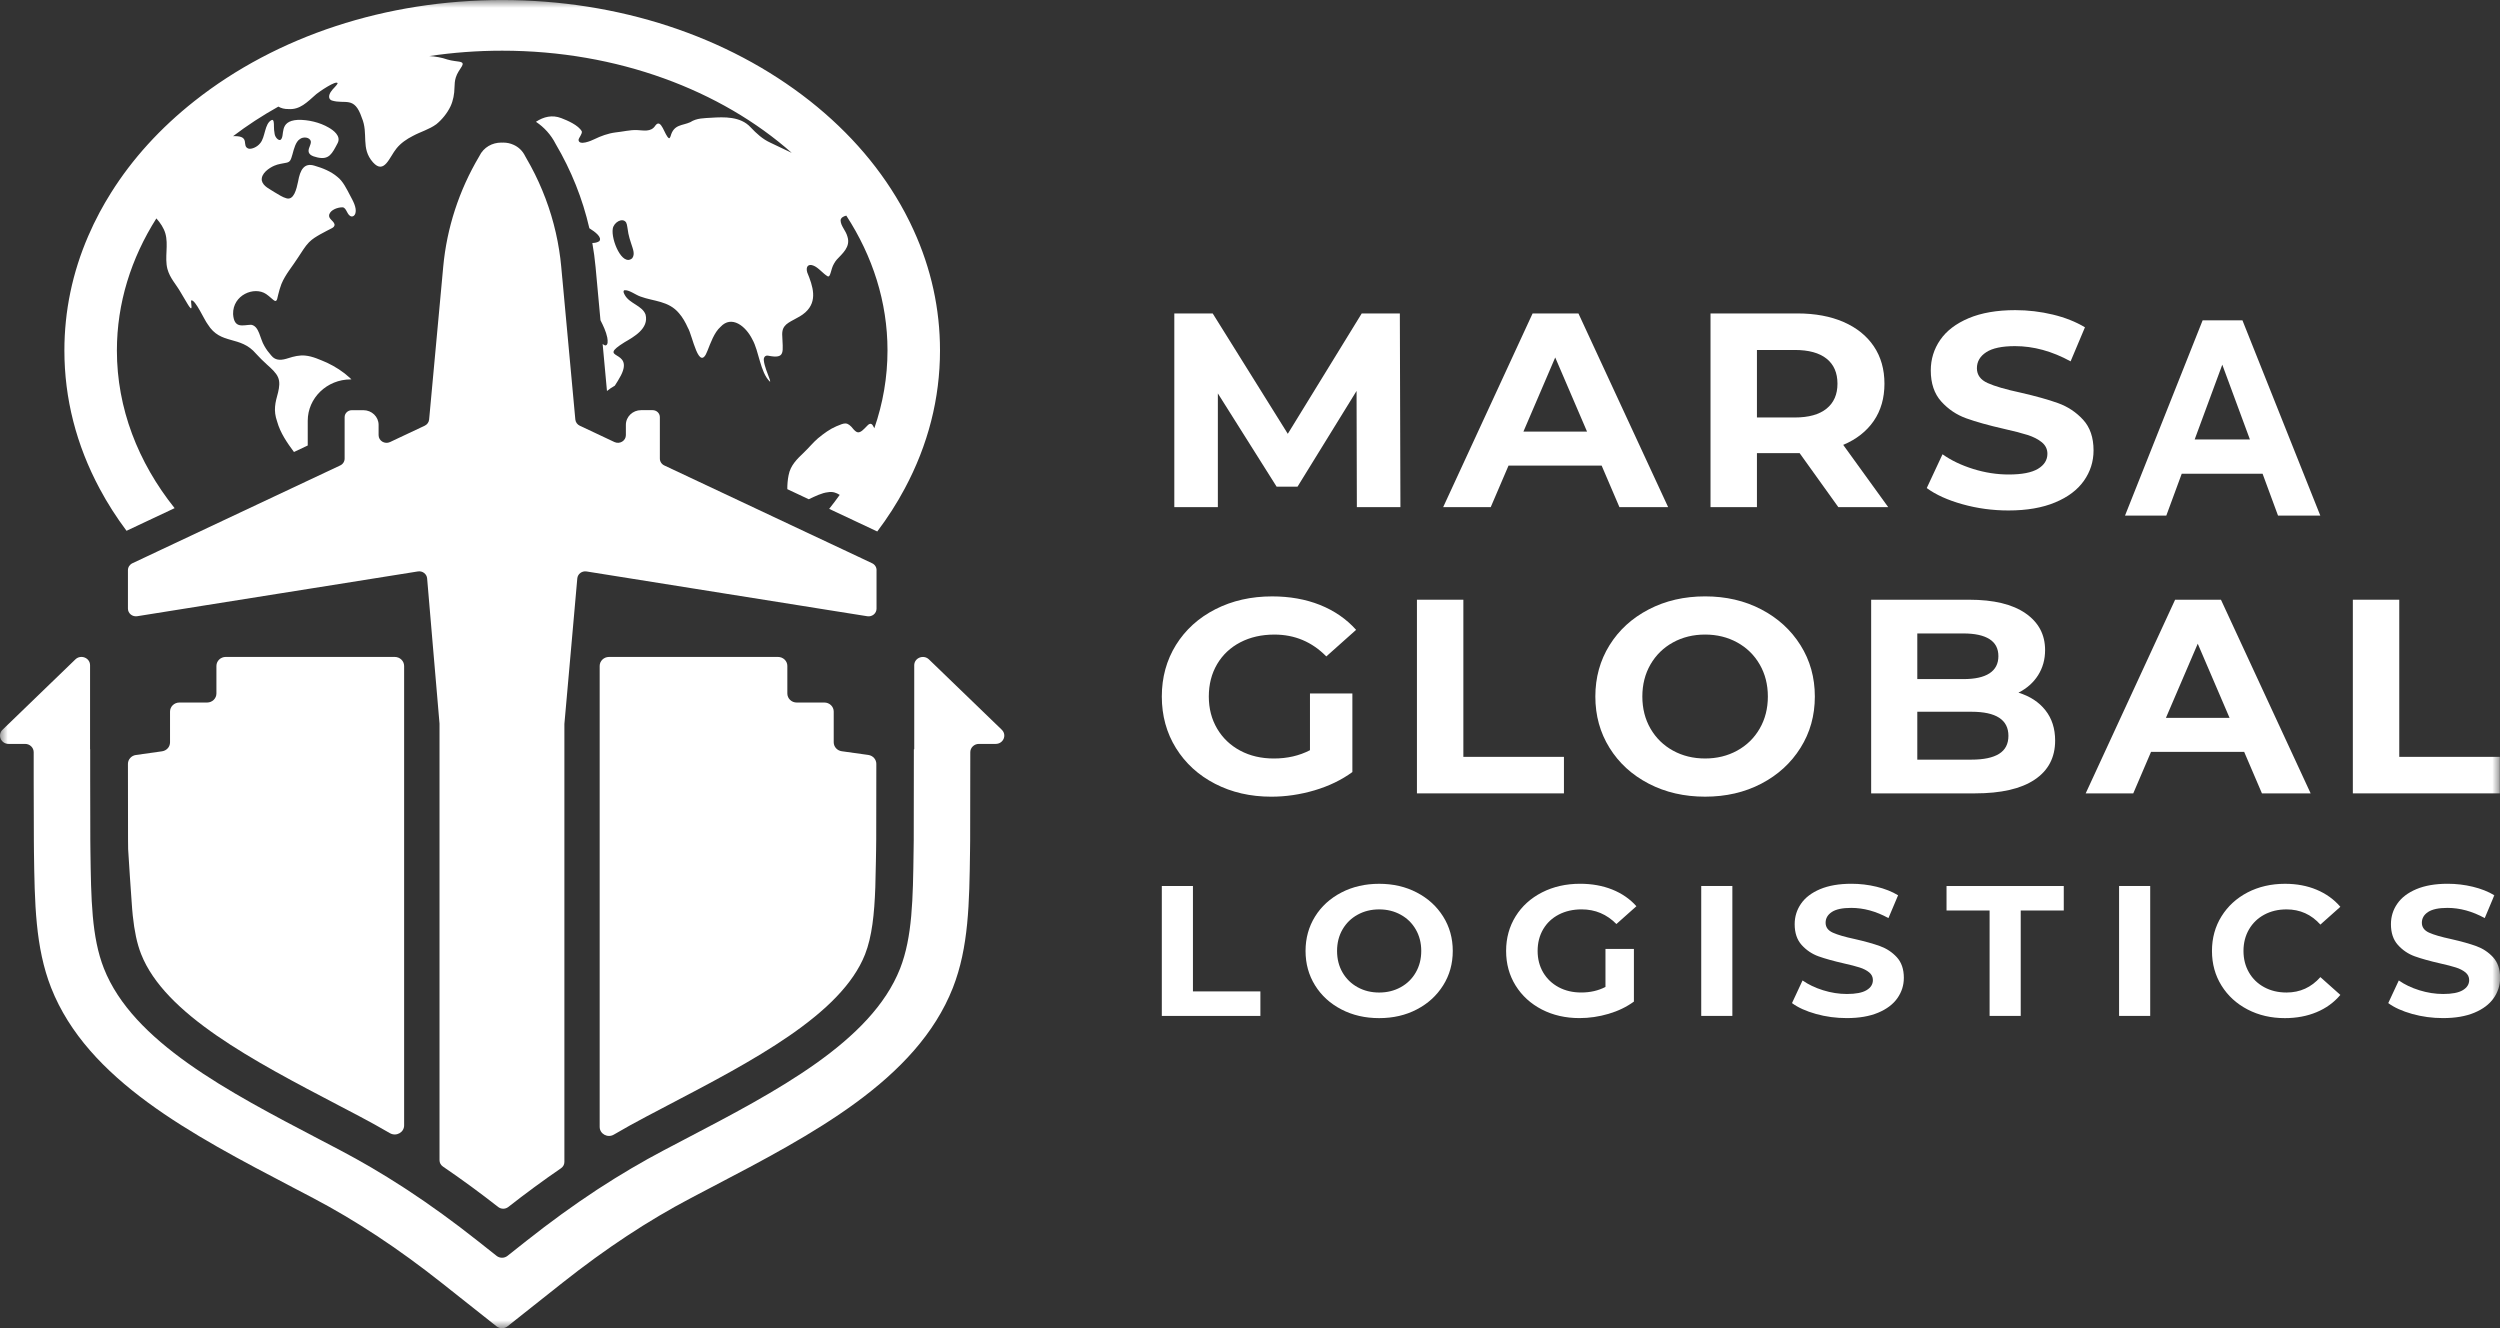 <svg width="160" height="85" viewBox="0 0 160 85" fill="none" xmlns="http://www.w3.org/2000/svg">
<rect x="0" y="0" width="160" height="85" fill="#333333" stroke="none"/>
<mask id="mask0_34_10108" style="mask-type:luminance" maskUnits="userSpaceOnUse" x="0" y="0" width="160" height="85">
<path d="M0 0H160V85H0V0Z" fill="white"/>
</mask>
<g mask="url(#mask0_34_10108)">
<path d="M74.356 56.704H76.348V63.45H80.665V65.019H74.356V56.704Z" fill="white"/>
<path d="M89.643 63.183C90.054 62.957 90.376 62.643 90.608 62.239C90.842 61.835 90.96 61.376 90.96 60.861C90.96 60.347 90.842 59.886 90.608 59.483C90.376 59.08 90.054 58.765 89.643 58.54C89.233 58.314 88.774 58.201 88.266 58.201C87.758 58.201 87.298 58.314 86.889 58.54C86.478 58.765 86.156 59.08 85.922 59.483C85.688 59.886 85.572 60.347 85.572 60.861C85.572 61.376 85.688 61.835 85.922 62.239C86.156 62.643 86.478 62.957 86.889 63.183C87.298 63.409 87.758 63.522 88.266 63.522C88.774 63.522 89.233 63.409 89.643 63.183ZM85.849 64.602C85.132 64.23 84.569 63.717 84.163 63.063C83.758 62.411 83.555 61.677 83.555 60.861C83.555 60.045 83.758 59.312 84.163 58.658C84.569 58.005 85.132 57.493 85.849 57.121C86.566 56.748 87.372 56.563 88.266 56.563C89.16 56.563 89.964 56.748 90.676 57.121C91.391 57.493 91.951 58.005 92.362 58.658C92.772 59.312 92.977 60.045 92.977 60.861C92.977 61.677 92.772 62.411 92.362 63.063C91.951 63.717 91.391 64.23 90.676 64.602C89.964 64.975 89.16 65.16 88.266 65.16C87.372 65.16 86.566 64.975 85.849 64.602Z" fill="white"/>
<path d="M102.75 60.73H104.57V64.102C104.104 64.442 103.562 64.705 102.947 64.886C102.332 65.067 101.712 65.158 101.089 65.158C100.195 65.158 99.391 64.974 98.679 64.608C97.965 64.238 97.405 63.728 96.999 63.075C96.594 62.423 96.391 61.684 96.391 60.86C96.391 60.037 96.594 59.298 96.999 58.645C97.405 57.992 97.969 57.482 98.691 57.113C99.413 56.745 100.223 56.561 101.127 56.561C101.881 56.561 102.566 56.684 103.181 56.929C103.796 57.176 104.312 57.53 104.73 57.998L103.45 59.138C102.835 58.513 102.093 58.2 101.226 58.2C100.676 58.2 100.188 58.311 99.762 58.532C99.334 58.754 99.003 59.066 98.764 59.47C98.527 59.875 98.408 60.338 98.408 60.86C98.408 61.374 98.527 61.835 98.764 62.239C99.003 62.641 99.333 62.956 99.755 63.182C100.177 63.408 100.659 63.52 101.201 63.52C101.774 63.52 102.29 63.402 102.75 63.164V60.73Z" fill="white"/>
<path d="M108.879 56.703H110.871V65.018H108.879V56.703Z" fill="white"/>
<path d="M116.218 64.892C115.583 64.714 115.072 64.482 114.688 64.198L115.363 62.749C115.733 63.009 116.17 63.218 116.68 63.377C117.188 63.535 117.696 63.615 118.204 63.615C118.77 63.615 119.189 63.534 119.459 63.371C119.73 63.209 119.865 62.994 119.865 62.725C119.865 62.526 119.786 62.363 119.625 62.231C119.465 62.101 119.261 61.995 119.01 61.917C118.76 61.838 118.423 61.749 117.997 61.655C117.34 61.504 116.802 61.355 116.384 61.205C115.967 61.054 115.608 60.812 115.307 60.48C115.008 60.148 114.859 59.703 114.859 59.15C114.859 58.667 114.994 58.229 115.265 57.838C115.535 57.445 115.944 57.135 116.488 56.905C117.035 56.676 117.701 56.561 118.488 56.561C119.038 56.561 119.574 56.624 120.099 56.751C120.624 56.878 121.083 57.059 121.478 57.297L120.861 58.758C120.066 58.321 119.272 58.105 118.475 58.105C117.918 58.105 117.505 58.191 117.239 58.366C116.973 58.54 116.839 58.77 116.839 59.056C116.839 59.34 116.993 59.552 117.301 59.69C117.608 59.829 118.077 59.965 118.709 60.1C119.366 60.249 119.902 60.4 120.32 60.551C120.739 60.703 121.098 60.939 121.397 61.263C121.696 61.59 121.846 62.028 121.846 62.583C121.846 63.057 121.708 63.49 121.434 63.882C121.159 64.274 120.746 64.585 120.198 64.814C119.648 65.044 118.979 65.158 118.192 65.158C117.512 65.158 116.853 65.07 116.218 64.892Z" fill="white"/>
<path d="M127.334 58.272H124.578V56.705H132.081V58.272H129.326V65.018H127.334V58.272Z" fill="white"/>
<path d="M135.621 56.703H137.613V65.018H135.621V56.703Z" fill="white"/>
<path d="M143.848 64.608C143.139 64.239 142.581 63.729 142.175 63.075C141.769 62.423 141.566 61.684 141.566 60.861C141.566 60.037 141.769 59.298 142.175 58.646C142.581 57.993 143.139 57.483 143.848 57.113C144.558 56.747 145.356 56.563 146.24 56.563C146.987 56.563 147.663 56.689 148.265 56.943C148.868 57.196 149.374 57.559 149.783 58.035L148.504 59.174C147.923 58.525 147.201 58.201 146.339 58.201C145.807 58.201 145.331 58.314 144.913 58.539C144.494 58.765 144.169 59.08 143.935 59.483C143.701 59.886 143.583 60.347 143.583 60.861C143.583 61.375 143.701 61.835 143.935 62.239C144.169 62.643 144.494 62.957 144.913 63.183C145.331 63.409 145.807 63.521 146.339 63.521C147.201 63.521 147.923 63.193 148.504 62.535L149.783 63.675C149.374 64.158 148.866 64.528 148.259 64.78C147.652 65.033 146.975 65.16 146.23 65.16C145.351 65.16 144.558 64.976 143.848 64.608Z" fill="white"/>
<path d="M154.378 64.892C153.743 64.714 153.232 64.482 152.848 64.198L153.523 62.749C153.893 63.009 154.33 63.218 154.84 63.377C155.348 63.535 155.856 63.615 156.366 63.615C156.931 63.615 157.35 63.534 157.619 63.371C157.89 63.209 158.027 62.994 158.027 62.725C158.027 62.526 157.946 62.363 157.787 62.231C157.625 62.101 157.421 61.995 157.171 61.917C156.921 61.838 156.583 61.749 156.157 61.655C155.5 61.504 154.962 61.355 154.546 61.205C154.127 61.054 153.768 60.812 153.469 60.48C153.168 60.148 153.02 59.703 153.02 59.15C153.02 58.667 153.154 58.229 153.426 57.838C153.697 57.445 154.104 57.135 154.649 56.905C155.195 56.676 155.861 56.561 156.648 56.561C157.198 56.561 157.735 56.624 158.259 56.751C158.784 56.878 159.244 57.059 159.638 57.297L159.023 58.758C158.226 58.321 157.432 58.105 156.635 58.105C156.079 58.105 155.666 58.191 155.399 58.366C155.133 58.54 154.999 58.77 154.999 59.056C154.999 59.34 155.154 59.552 155.461 59.69C155.769 59.829 156.239 59.965 156.869 60.1C157.526 60.249 158.064 60.4 158.481 60.551C158.9 60.703 159.258 60.939 159.557 61.263C159.856 61.59 160.007 62.028 160.007 62.583C160.007 63.057 159.869 63.49 159.594 63.882C159.32 64.274 158.907 64.585 158.358 64.814C157.808 65.044 157.14 65.158 156.353 65.158C155.672 65.158 155.015 65.07 154.378 64.892Z" fill="white"/>
<path d="M86.839 32.456L86.82 25.02L83.042 31.146H81.703L77.943 25.178V32.456H75.156V20.061H77.613L82.419 27.764L87.15 20.061H89.59L89.627 32.456H86.839Z" fill="white"/>
<path d="M101.57 27.622L99.534 22.878L97.499 27.622H101.57ZM102.506 29.8H96.545L95.407 32.456H92.363L98.086 20.061H101.02L106.76 32.456H103.643L102.506 29.8Z" fill="white"/>
<path d="M116.901 22.956C116.436 22.584 115.758 22.398 114.865 22.398H112.444V26.719H114.865C115.758 26.719 116.436 26.529 116.901 26.152C117.366 25.774 117.598 25.243 117.598 24.558C117.598 23.861 117.366 23.327 116.901 22.956ZM117.652 32.455L115.177 29.002H115.03H112.444V32.455H109.473V20.06H115.03C116.167 20.06 117.155 20.244 117.992 20.609C118.83 20.976 119.474 21.495 119.927 22.168C120.379 22.841 120.605 23.638 120.605 24.558C120.605 25.479 120.376 26.273 119.919 26.941C119.459 27.606 118.808 28.118 117.965 28.472L120.844 32.455H117.652Z" fill="white"/>
<path d="M125.596 32.271C124.649 32.006 123.887 31.66 123.312 31.236L124.321 29.074C124.873 29.465 125.526 29.777 126.284 30.014C127.041 30.25 127.799 30.368 128.558 30.368C129.402 30.368 130.025 30.247 130.43 30.005C130.832 29.762 131.034 29.441 131.034 29.04C131.034 28.745 130.914 28.5 130.677 28.305C130.437 28.11 130.132 27.954 129.759 27.836C129.387 27.718 128.882 27.588 128.247 27.445C127.268 27.223 126.467 26.997 125.844 26.774C125.22 26.55 124.685 26.189 124.239 25.694C123.793 25.198 123.57 24.536 123.57 23.709C123.57 22.99 123.771 22.338 124.175 21.753C124.578 21.168 125.187 20.706 125.999 20.363C126.812 20.021 127.807 19.849 128.979 19.849C129.799 19.849 130.6 19.945 131.382 20.133C132.165 20.322 132.849 20.594 133.437 20.947L132.519 23.126C131.333 22.477 130.148 22.152 128.961 22.152C128.131 22.152 127.515 22.281 127.119 22.541C126.721 22.8 126.522 23.142 126.522 23.569C126.522 23.993 126.752 24.309 127.21 24.515C127.669 24.722 128.369 24.925 129.309 25.127C130.289 25.352 131.089 25.574 131.712 25.799C132.337 26.023 132.871 26.378 133.317 26.862C133.763 27.347 133.987 28.002 133.987 28.828C133.987 29.535 133.782 30.183 133.373 30.766C132.962 31.351 132.349 31.814 131.529 32.155C130.71 32.498 129.714 32.67 128.54 32.67C127.525 32.67 126.544 32.537 125.596 32.271Z" fill="white"/>
<path d="M83.838 44.383H86.552V49.412C85.855 49.92 85.048 50.309 84.132 50.581C83.214 50.852 82.29 50.988 81.362 50.988C80.029 50.988 78.831 50.713 77.767 50.164C76.704 49.617 75.869 48.854 75.263 47.88C74.659 46.907 74.356 45.806 74.356 44.578C74.356 43.351 74.659 42.249 75.263 41.275C75.869 40.302 76.71 39.54 77.785 38.991C78.862 38.442 80.072 38.169 81.417 38.169C82.541 38.169 83.562 38.351 84.48 38.716C85.397 39.084 86.168 39.615 86.791 40.31L84.884 42.011C83.967 41.078 82.859 40.613 81.564 40.613C80.744 40.613 80.018 40.777 79.381 41.108C78.746 41.438 78.25 41.905 77.895 42.506C77.541 43.109 77.364 43.798 77.364 44.578C77.364 45.345 77.541 46.03 77.895 46.631C78.25 47.234 78.743 47.704 79.372 48.04C80.002 48.377 80.72 48.544 81.527 48.544C82.383 48.544 83.153 48.368 83.838 48.013V44.383Z" fill="white"/>
<path d="M90.684 38.382H93.655V48.439H100.092V50.776H90.684V38.382Z" fill="white"/>
<path d="M111.18 48.039C111.792 47.703 112.272 47.233 112.619 46.632C112.968 46.029 113.143 45.344 113.143 44.578C113.143 43.809 112.968 43.126 112.619 42.523C112.272 41.922 111.792 41.452 111.18 41.116C110.568 40.779 109.883 40.612 109.126 40.612C108.368 40.612 107.683 40.779 107.071 41.116C106.459 41.452 105.981 41.922 105.632 42.523C105.284 43.126 105.11 43.809 105.11 44.578C105.11 45.344 105.284 46.029 105.632 46.632C105.981 47.233 106.459 47.703 107.071 48.039C107.683 48.376 108.368 48.543 109.126 48.543C109.883 48.543 110.568 48.376 111.18 48.039ZM105.522 50.156C104.452 49.601 103.615 48.837 103.009 47.861C102.404 46.888 102.102 45.794 102.102 44.578C102.102 43.362 102.404 42.267 103.009 41.294C103.615 40.319 104.452 39.556 105.522 39.001C106.591 38.444 107.793 38.168 109.126 38.168C110.458 38.168 111.657 38.444 112.721 39.001C113.784 39.556 114.622 40.319 115.233 41.294C115.845 42.267 116.15 43.362 116.15 44.578C116.15 45.794 115.845 46.888 115.233 47.861C114.622 48.837 113.784 49.601 112.721 50.156C111.657 50.711 110.458 50.987 109.126 50.987C107.793 50.987 106.591 50.711 105.522 50.156Z" fill="white"/>
<path d="M127.943 48.244C128.34 47.996 128.539 47.613 128.539 47.093C128.539 46.065 127.751 45.552 126.172 45.552H122.707V48.617H126.172C126.956 48.617 127.546 48.492 127.943 48.244ZM122.707 40.541V43.462H125.659C126.394 43.462 126.95 43.34 127.33 43.092C127.708 42.843 127.897 42.478 127.897 41.994C127.897 41.509 127.708 41.146 127.33 40.905C126.95 40.663 126.394 40.541 125.659 40.541H122.707ZM130.905 45.455C131.32 45.98 131.529 46.626 131.529 47.395C131.529 48.48 131.091 49.315 130.217 49.898C129.343 50.485 128.068 50.776 126.394 50.776H119.754V38.382H126.027C127.591 38.382 128.792 38.67 129.63 39.249C130.468 39.828 130.886 40.612 130.886 41.603C130.886 42.206 130.736 42.743 130.437 43.216C130.138 43.688 129.718 44.059 129.181 44.33C129.915 44.556 130.49 44.93 130.905 45.455Z" fill="white"/>
<path d="M142.691 45.942L140.656 41.197L138.62 45.942H142.691ZM143.627 48.12H137.666L136.529 50.776H133.484L139.207 38.382H142.141L147.881 50.776H144.764L143.627 48.12Z" fill="white"/>
<path d="M150.582 38.382H153.553V48.439H159.99V50.776H150.582V38.382Z" fill="white"/>
<path d="M40.462 16.527C39.827 17.085 39.094 15.339 39.218 14.632C39.282 14.231 39.838 13.899 40.067 14.231L40.072 14.239C40.148 14.379 40.154 14.636 40.216 14.948C40.253 15.142 40.318 15.354 40.389 15.568C40.498 15.924 40.661 16.255 40.462 16.527ZM8.098 33.971L9.246 33.43L11.175 32.522C8.834 29.589 7.481 26.131 7.481 22.432C7.481 19.4 8.391 16.53 10.008 13.978C10.261 14.26 10.481 14.593 10.58 14.931C10.795 15.661 10.525 16.475 10.714 17.212C10.877 17.813 11.275 18.199 11.562 18.709C11.712 18.95 11.869 19.221 12.01 19.463C12.056 19.551 12.134 19.654 12.186 19.711C12.206 19.729 12.226 19.74 12.242 19.723C12.293 19.666 12.197 19.293 12.242 19.222C12.508 19.168 13.075 20.479 13.297 20.758C14.134 22.108 15.374 21.437 16.394 22.646C16.612 22.879 16.834 23.111 17.069 23.317C17.361 23.579 17.667 23.85 17.791 24.139C17.926 24.441 17.873 24.783 17.799 25.105C17.615 25.778 17.483 26.258 17.737 26.98C17.94 27.71 18.381 28.346 18.814 28.928L19.695 28.512V26.931C19.695 25.47 20.927 24.282 22.44 24.282H22.491C22.46 24.251 22.43 24.219 22.399 24.189C21.948 23.774 21.457 23.464 20.927 23.213C20.462 23.015 20.016 22.804 19.534 22.757C19.161 22.722 18.812 22.807 18.46 22.92C18.069 23.047 17.65 23.129 17.353 22.743C17.193 22.564 17.041 22.36 16.918 22.139C16.631 21.669 16.595 20.872 16.075 20.785C15.551 20.796 14.982 21.062 14.918 20.103C14.888 18.874 16.273 18.308 17.031 18.818C17.268 18.973 17.494 19.231 17.605 19.26C17.751 19.293 17.757 19.002 17.808 18.845C17.861 18.625 17.929 18.388 18.011 18.177C18.265 17.556 18.736 17.021 19.083 16.47C19.305 16.146 19.511 15.775 19.776 15.507C19.999 15.281 20.233 15.149 20.484 15.003C20.739 14.858 21.051 14.704 21.229 14.61C21.348 14.556 21.443 14.454 21.402 14.334C21.33 14.114 21.003 13.999 21.068 13.735C21.164 13.41 21.641 13.263 21.92 13.269C22.192 13.277 22.208 13.823 22.509 13.854C22.617 13.866 22.713 13.774 22.749 13.64C22.842 13.286 22.577 12.83 22.413 12.522C22.183 12.088 21.954 11.597 21.59 11.318C21.183 10.969 20.645 10.754 20.137 10.607C19.464 10.395 19.207 10.869 19.076 11.626C18.975 12.107 18.804 12.842 18.321 12.688C18.081 12.622 17.83 12.454 17.582 12.308C17.294 12.11 16.835 11.934 16.755 11.551C16.693 11.095 17.24 10.742 17.551 10.607C17.83 10.484 18.066 10.476 18.332 10.414C18.592 10.365 18.62 10.199 18.718 9.876C18.811 9.529 18.927 9.064 19.193 8.901C19.39 8.742 19.819 8.76 19.893 9.046C19.909 9.173 19.849 9.276 19.811 9.399C19.596 9.891 19.982 9.997 20.321 10.078C21.065 10.241 21.251 9.84 21.613 9.152C21.841 8.699 21.326 8.328 21.037 8.165C20.473 7.833 19.723 7.655 19.066 7.671C17.782 7.74 18.281 8.724 17.945 8.956C17.8 9.004 17.599 8.766 17.576 8.564C17.542 8.398 17.532 8.232 17.532 8.075C17.532 7.924 17.534 7.619 17.39 7.68L17.385 7.683C16.921 7.903 16.99 8.785 16.645 9.174C16.447 9.423 16.104 9.55 15.925 9.517C15.413 9.369 16.072 8.7 14.99 8.712C14.967 8.714 14.942 8.717 14.914 8.717C15.818 8.03 16.787 7.396 17.816 6.822C17.986 6.926 18.216 6.986 18.454 6.979C19.198 7.035 19.641 6.552 20.251 6.017C20.409 5.885 21.536 5.104 21.61 5.33C21.528 5.513 21.299 5.673 21.186 5.86C21.038 6.059 20.99 6.338 21.234 6.431C22.104 6.697 22.677 6.117 23.155 7.535C23.599 8.57 23.066 9.482 23.87 10.389C24.595 11.198 24.924 10.045 25.379 9.496C25.654 9.156 26.032 8.898 26.425 8.699C26.924 8.429 27.458 8.29 27.925 7.951C28.284 7.659 28.622 7.249 28.835 6.801C29.003 6.442 29.082 6.009 29.087 5.606C29.094 5.386 29.104 5.17 29.17 4.964C29.251 4.692 29.418 4.469 29.553 4.255C29.746 3.932 29.418 3.96 29.105 3.906C28.95 3.885 28.795 3.856 28.645 3.812L28.634 3.809C28.272 3.682 27.875 3.613 27.468 3.588H27.472H27.477C28.986 3.362 30.546 3.244 32.142 3.244C39.519 3.244 46.148 5.778 50.672 9.784C50.218 9.569 49.761 9.352 49.302 9.131C48.803 8.903 48.422 8.549 48.039 8.147C47.395 7.439 46.331 7.484 45.528 7.535C45.071 7.565 44.589 7.551 44.179 7.819C43.671 8.051 43.125 7.945 42.919 8.714C42.891 8.769 42.873 8.85 42.817 8.848C42.537 8.708 42.326 7.508 41.939 8.04C41.66 8.482 41.152 8.335 40.746 8.323C40.32 8.31 39.835 8.432 39.387 8.476C38.915 8.537 38.447 8.709 38.041 8.908C37.846 9.007 37.042 9.349 37.026 8.95C37.054 8.796 37.265 8.583 37.237 8.411C37.025 8.011 36.3 7.704 35.931 7.563L35.92 7.559C35.342 7.336 34.795 7.469 34.3 7.795C34.828 8.144 35.265 8.627 35.562 9.212C36.565 10.915 37.286 12.722 37.719 14.608C38.101 14.846 38.546 15.187 38.358 15.432L38.352 15.437C38.224 15.522 38.07 15.55 37.909 15.552C37.999 16.06 38.069 16.576 38.117 17.095L38.43 20.495C38.612 20.851 38.785 21.216 38.865 21.6C38.901 21.817 38.929 22.097 38.733 22.11C38.676 22.09 38.62 22.06 38.569 22.013L38.846 25.024C39.003 24.895 39.17 24.783 39.348 24.684C39.474 24.493 39.606 24.276 39.742 24.023C40.603 22.323 38.115 23.06 39.974 21.902C40.549 21.566 41.541 21.031 41.317 20.138C41.119 19.562 40.292 19.436 39.99 18.884C39.937 18.784 39.856 18.649 39.951 18.575C40.25 18.531 40.678 18.875 40.99 18.979C41.836 19.294 42.789 19.246 43.458 20.048C43.691 20.314 43.866 20.63 44.025 20.981C44.314 21.445 44.735 23.887 45.276 22.454C45.474 21.956 45.712 21.273 46.112 20.921C46.826 20.145 47.734 20.88 48.148 21.719C48.58 22.477 48.645 23.816 49.271 24.423C49.285 24.429 49.291 24.423 49.291 24.403C49.283 24.348 49.27 24.294 49.242 24.228C49.129 23.919 48.919 23.41 48.888 23.09C48.851 22.869 48.977 22.728 49.156 22.763C50.307 22.991 50.091 22.529 50.06 21.39C50.061 21.2 50.098 21.02 50.208 20.886C50.455 20.547 51.111 20.386 51.544 19.99C52.345 19.266 52.026 18.316 51.66 17.427C51.559 17.056 51.733 16.88 52.039 16.991C52.369 17.104 52.673 17.52 52.978 17.688C53.167 17.752 53.163 17.224 53.378 16.871C53.428 16.778 53.488 16.693 53.555 16.614C53.898 16.237 54.449 15.811 54.238 15.151C54.128 14.732 53.799 14.467 53.798 14.089C53.821 13.94 53.959 13.847 54.163 13.799C55.85 16.394 56.8 19.326 56.8 22.426C56.8 24.149 56.507 25.818 55.957 27.408C55.929 27.351 55.902 27.297 55.872 27.247C55.742 27.016 55.584 27.151 55.455 27.296C55.29 27.463 55.102 27.677 54.918 27.67C54.822 27.665 54.733 27.589 54.638 27.489C54.21 26.945 54.058 27.07 53.53 27.281C53.116 27.456 52.727 27.74 52.345 28.056C52.05 28.307 51.756 28.669 51.443 28.967C51.04 29.354 50.586 29.768 50.469 30.419C50.411 30.7 50.385 31.019 50.388 31.306L51.761 31.952C52.171 31.758 52.613 31.539 52.992 31.503C53.296 31.448 53.52 31.536 53.742 31.672C53.527 31.976 53.3 32.272 53.067 32.567L56.145 34.015C56.806 33.137 57.394 32.223 57.903 31.269C59.401 28.472 60.16 25.497 60.16 22.426C60.16 19.773 59.595 17.193 58.473 14.735C58.322 14.399 58.157 14.065 57.982 13.733C57.956 13.682 57.929 13.631 57.903 13.581C56.47 10.905 54.427 8.509 51.83 6.457C46.552 2.297 39.561 0.003 32.138 0.003C24.716 0.003 17.725 2.297 12.45 6.464C10.262 8.192 8.468 10.164 7.103 12.342C6.846 12.752 6.604 13.166 6.378 13.588C6.11 14.088 5.867 14.593 5.647 15.105C4.632 17.451 4.121 19.91 4.121 22.432C4.121 25.503 4.88 28.478 6.378 31.274C6.877 32.209 7.452 33.108 8.098 33.971Z" fill="white"/>
<path d="M64.115 46.705L59.452 42.202C59.105 41.867 58.511 42.105 58.511 42.577V47.951H58.487L58.485 49.929C58.485 51.397 58.484 52.66 58.479 53.787L58.47 54.45C58.429 57.534 58.395 59.971 57.605 61.99C55.759 66.673 49.693 69.847 43.827 72.913L43.635 73.014C43.252 73.215 42.871 73.414 42.497 73.611C41.089 74.352 39.7 75.171 38.308 76.078C38.268 76.105 38.231 76.129 38.191 76.154C36.703 77.132 35.213 78.212 33.698 79.41L32.479 80.375C32.276 80.535 31.985 80.536 31.782 80.375L30.562 79.41C29.047 78.211 27.557 77.131 26.07 76.154C25.977 76.093 25.884 76.033 25.791 75.973C24.451 75.104 23.112 74.32 21.758 73.608C21.329 73.384 20.894 73.154 20.452 72.923L20.431 72.913C14.565 69.844 8.499 66.671 6.649 61.978C5.86 59.971 5.829 57.536 5.787 54.455L5.78 53.789C5.775 52.61 5.774 51.346 5.772 49.927V47.95H5.764V42.576C5.764 42.102 5.172 41.865 4.825 42.2L0.162 46.704C-0.185 47.039 0.062 47.61 0.551 47.61H1.608C1.911 47.61 2.156 47.848 2.156 48.141V49.927C2.159 51.355 2.161 52.624 2.167 53.805L2.173 54.498C2.218 57.788 2.257 60.63 3.272 63.216C5.597 69.12 12.263 72.606 18.711 75.979L18.73 75.99C19.169 76.22 19.603 76.447 20.031 76.671C22.781 78.119 25.476 79.896 28.271 82.108L31.779 84.886C31.983 85.046 32.274 85.046 32.479 84.886L35.986 82.107C38.776 79.898 41.472 78.119 44.225 76.671C44.6 76.474 44.975 76.277 45.354 76.079L45.545 75.979C51.991 72.608 58.656 69.121 60.983 63.222C62 60.627 62.038 57.784 62.082 54.493L62.09 53.802C62.095 52.667 62.096 51.4 62.096 49.929L62.099 48.141C62.099 47.848 62.346 47.61 62.648 47.61H63.724C64.214 47.61 64.46 47.039 64.113 46.704L64.115 46.705Z" fill="white"/>
<path d="M56.1 36.488C56.1 36.3 55.99 36.128 55.813 36.047L54.849 35.591L54.25 35.309L51.697 34.11L42.518 29.79C42.341 29.708 42.231 29.536 42.231 29.349V26.696C42.231 26.449 42.024 26.25 41.768 26.25H41.029C40.492 26.25 40.056 26.67 40.056 27.189V27.849C40.056 28.211 39.663 28.449 39.323 28.29L38.214 27.767L37.106 27.246C36.945 27.171 36.837 27.019 36.821 26.847L35.989 17.825L35.986 17.805L35.918 17.064C35.886 16.71 35.842 16.359 35.786 16.009C35.551 14.506 35.109 13.042 34.476 11.652C34.319 11.307 34.151 10.967 33.969 10.631C33.859 10.424 33.743 10.221 33.624 10.017C33.618 10.01 33.613 10.001 33.61 9.992C33.443 9.646 33.176 9.404 32.866 9.267C32.66 9.172 32.434 9.126 32.208 9.126C32.186 9.126 32.164 9.129 32.143 9.13C32.123 9.13 32.099 9.126 32.079 9.126C31.517 9.126 30.953 9.415 30.677 9.992C30.673 10.001 30.668 10.01 30.663 10.017C29.381 12.18 28.597 14.582 28.367 17.064L28.299 17.805L27.464 26.848C27.449 27.02 27.34 27.171 27.181 27.246L25.52 28.028L24.962 28.292C24.623 28.45 24.23 28.212 24.23 27.849V27.189C24.23 26.672 23.794 26.252 23.258 26.252H22.518C22.262 26.252 22.056 26.452 22.056 26.697V29.349C22.056 29.538 21.946 29.71 21.769 29.79L19.631 30.796L12.59 34.11L10.325 35.176L9.439 35.594L8.474 36.048C8.299 36.131 8.188 36.301 8.188 36.49V38.952C8.188 39.255 8.469 39.487 8.781 39.438L11.771 38.96L12.937 38.773L17.755 38.005L19.955 37.655L20.917 37.502L26.745 36.572C27.038 36.524 27.311 36.73 27.336 37.017L27.701 41.307L27.985 44.62L28.129 46.313V46.355V74.256C28.129 74.417 28.211 74.565 28.346 74.658C29.58 75.499 30.758 76.366 31.886 77.249C32.073 77.394 32.34 77.394 32.527 77.249C33.605 76.405 34.73 75.572 35.906 74.767C36.041 74.676 36.121 74.526 36.121 74.366V46.351C36.121 46.337 36.121 46.324 36.123 46.309L36.273 44.625L36.567 41.312L36.947 37.017C36.973 36.732 37.244 36.527 37.539 36.573L46.53 38.008L51.348 38.776L52.815 39.011L55.505 39.439C55.816 39.49 56.098 39.258 56.098 38.955V36.492L56.1 36.488Z" fill="white"/>
<path d="M18.505 42.043H14.449C14.119 42.043 13.851 42.301 13.851 42.62V44.383C13.851 44.703 13.583 44.962 13.253 44.962H11.48C11.151 44.962 10.882 45.221 10.882 45.54V47.511C10.882 47.798 10.665 48.042 10.369 48.084L8.699 48.319C8.406 48.36 8.186 48.604 8.188 48.891C8.188 50.312 8.191 52.61 8.194 53.714L8.201 54.351C8.206 54.612 8.426 57.727 8.426 57.727C8.446 58.038 8.469 58.34 8.5 58.63L8.502 58.637C8.6 59.562 8.759 60.371 9.032 61.062C10.553 64.927 16.211 67.887 21.681 70.748C22.13 70.984 22.576 71.216 23.012 71.446C23.673 71.795 24.321 72.154 24.953 72.522C25.354 72.755 25.864 72.478 25.864 72.028V42.623C25.864 42.303 25.594 42.044 25.264 42.044H18.505V42.043Z" fill="white"/>
<path d="M49.79 42.044H38.977C38.645 42.044 38.379 42.303 38.379 42.621V72.121C38.379 72.571 38.887 72.849 39.284 72.616C39.967 72.215 40.666 71.828 41.383 71.451C41.824 71.217 42.27 70.984 42.72 70.748C48.19 67.886 53.848 64.928 55.364 61.078C55.807 59.947 55.958 58.513 56.02 56.785L56.058 55.119C56.063 54.868 56.066 54.612 56.071 54.35L56.078 53.713C56.083 52.608 56.085 50.312 56.085 48.89C56.085 48.602 55.868 48.359 55.574 48.317L53.871 48.079C53.575 48.037 53.358 47.793 53.358 47.506V45.539C53.358 45.221 53.09 44.962 52.76 44.962H50.988C50.656 44.962 50.39 44.703 50.39 44.385V42.62C50.39 42.301 50.122 42.044 49.79 42.044Z" fill="white"/>
</g>
<path d="M143.994 28.125L142.226 23.339L140.459 28.125H143.994ZM144.806 30.321H139.63L138.643 33H136L140.969 20.5H143.516L148.5 33H145.794L144.806 30.321Z" fill="white"/>
</svg>
